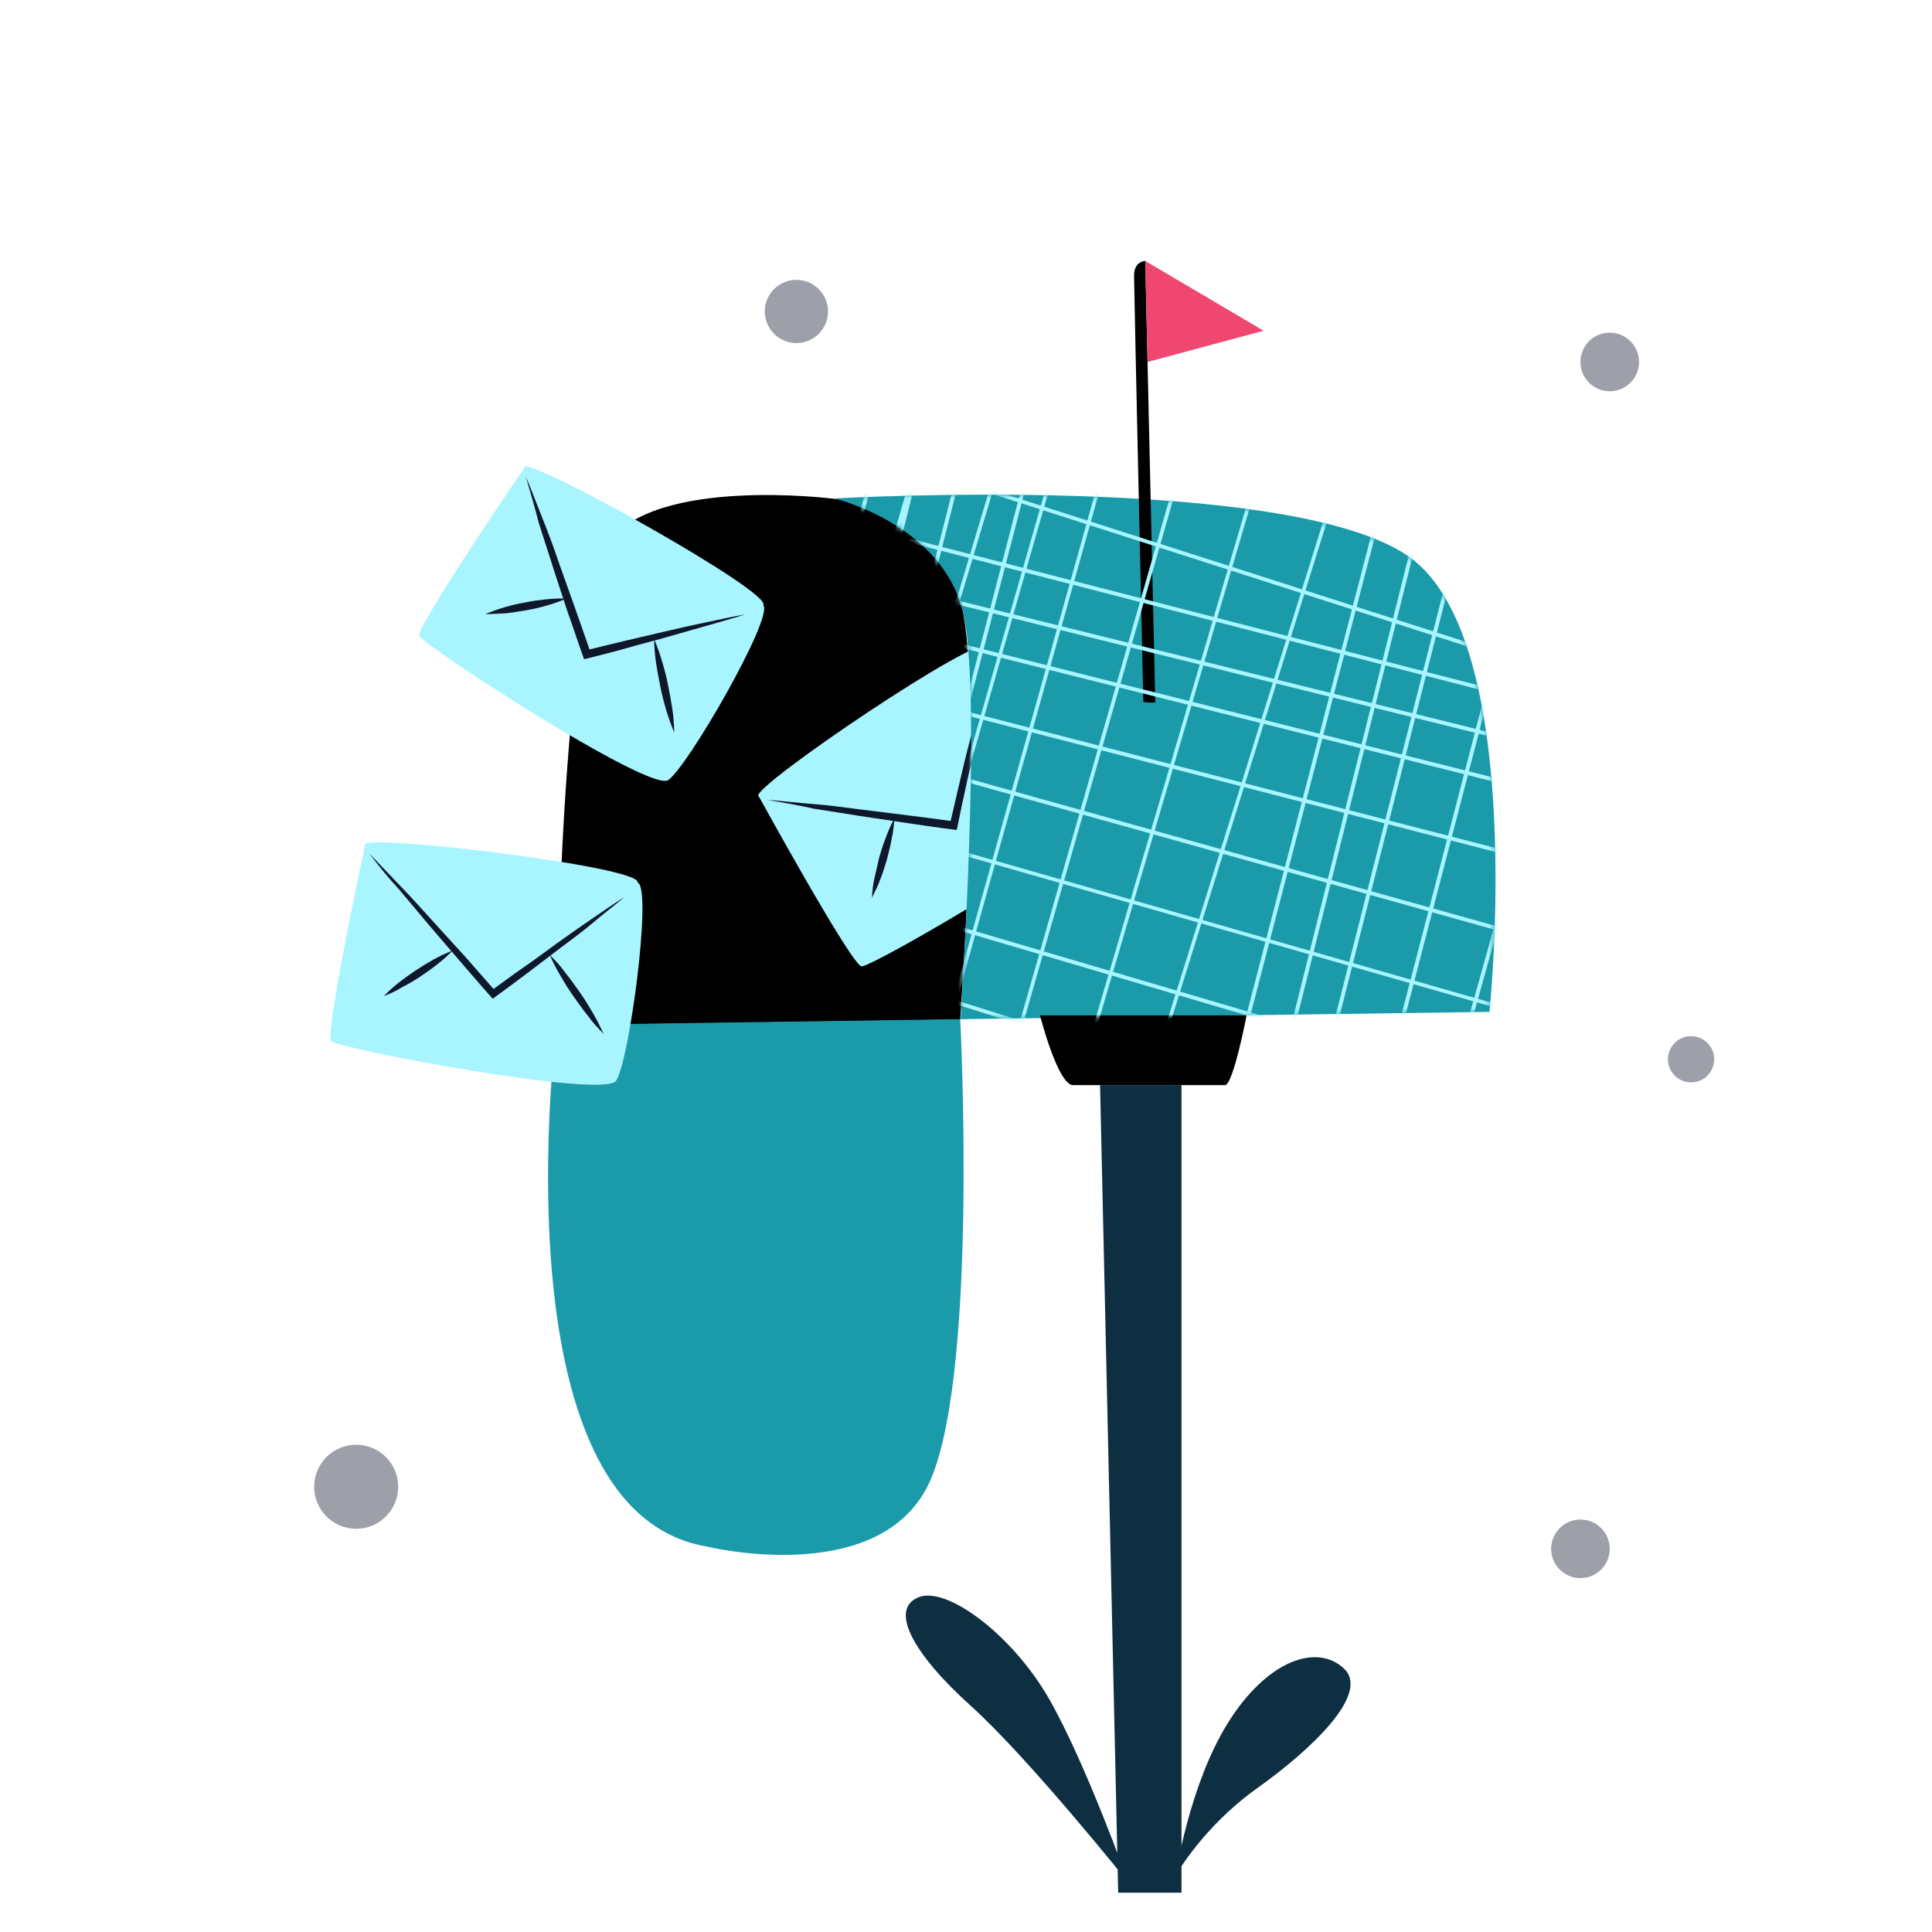 <svg width="386" height="386" viewBox="0 0 386 386" fill="none" xmlns="http://www.w3.org/2000/svg">
<path d="M166.66 99.658C166.66 99.658 188.918 101.506 192.538 122.993C196.157 144.48 191.844 203.705 191.844 203.705L111.21 204.86C111.21 204.86 111.98 122.3 121.299 108.668C130.617 95.037 166.66 99.658 166.66 99.658Z" fill="#000001"/>
<path d="M151.566 159.036C151.566 159.036 170.126 192.846 172.129 193.077C174.131 193.308 220.725 166.276 220.34 161.809C219.955 157.342 200.855 128.23 197.698 129C194.54 129.771 150.641 157.419 151.566 159.036Z" fill="#A8F5FF"/>
<path d="M190.458 164.889C190.458 164.889 199.238 131.85 197.621 129C196.003 126.15 150.41 157.033 151.489 159.036C152.567 161.038 190.458 164.889 190.458 164.889Z" fill="#A8F5FF"/>
<path d="M174.208 179.368C174.285 177.981 174.439 176.595 174.747 175.286C175.055 173.977 175.363 172.59 175.671 171.281C176.056 169.972 176.441 168.663 176.981 167.353C177.443 166.044 177.982 164.812 178.675 163.58C178.598 164.966 178.444 166.352 178.136 167.661C177.905 169.048 177.52 170.357 177.212 171.666C176.826 172.975 176.441 174.285 175.902 175.594C175.44 176.903 174.824 178.135 174.208 179.368Z" fill="#0F172A"/>
<path d="M212.33 156.34C210.713 156.263 209.173 156.032 207.556 155.724C206.015 155.416 204.475 155.108 202.935 154.646C201.394 154.184 199.854 153.799 198.391 153.26C196.85 152.721 195.387 152.181 193.924 151.488C195.541 151.565 197.159 151.796 198.699 152.104C200.239 152.412 201.779 152.721 203.32 153.183C204.86 153.645 206.4 154.03 207.864 154.569C209.404 155.031 210.867 155.647 212.33 156.34Z" fill="#0F172A"/>
<path d="M153.337 159.806C156.495 160.037 159.575 160.422 162.656 160.653C165.736 160.884 168.894 161.347 171.975 161.732L181.293 162.887C184.374 163.272 187.455 163.657 190.612 164.119L189.765 164.735C190.381 162.117 190.997 159.421 191.613 156.803C192.23 154.184 192.846 151.489 193.539 148.87C194.232 146.252 194.848 143.556 195.541 140.938C196.234 138.319 196.927 135.701 197.698 133.082C197.236 135.778 196.773 138.473 196.234 141.092C195.695 143.71 195.233 146.406 194.694 149.101C194.155 151.797 193.616 154.415 193 157.111C192.384 159.806 191.844 162.425 191.305 165.12L191.151 165.813L190.458 165.736C187.378 165.351 184.297 164.889 181.139 164.427L171.898 163.041C168.817 162.579 165.736 162.04 162.656 161.578C159.498 160.884 156.418 160.345 153.337 159.806Z" fill="#0F172A"/>
<path d="M236.054 378.149V216.797H219.784L223.408 378.149H236.054Z" fill="#0E2E42"/>
<path d="M281.49 111.21C257.615 94.421 166.737 99.581 166.737 99.581C166.737 99.581 188.687 104.895 192.537 122.916C195.695 137.626 192.999 186.3 191.921 203.628L297.586 202.165C297.586 202.165 305.364 127.999 281.49 111.21Z" fill="#1B9AAA"/>
<path d="M225.428 376.108C225.428 376.108 205.546 351.253 193.979 340.836C182.413 330.418 177.718 321.653 183.362 319.19C188.981 316.637 202.322 326.651 209.657 339.522C216.992 352.392 225.428 376.108 225.428 376.108Z" fill="#0E2E42"/>
<path d="M234.891 374.711C234.891 374.711 240.28 365.042 251.068 357.351C261.856 349.66 273.946 338.359 268.46 333.312C262.974 328.265 253.062 331.802 245.312 344.252C237.562 356.702 234.891 374.711 234.891 374.711Z" fill="#0E2E42"/>
<path d="M141.169 308.984C141.169 308.984 174.439 317.148 185.067 297.432C195.695 277.716 191.844 203.627 191.844 203.627L111.21 204.783C111.21 204.783 98.733 301.745 141.169 308.984Z" fill="#1B9AAA"/>
<path d="M249.067 202.857C249.067 202.857 246.371 216.797 244.754 216.797H214.41C211.329 216.797 207.787 202.857 207.787 202.857H249.067Z" fill="#000001"/>
<path d="M226.886 133.39C226.886 133.39 218.8 136.008 222.034 143.402C225.269 150.795 236.282 146.328 236.282 140.783C236.282 135.238 233.047 132.081 226.886 133.39Z" fill="#1B9AAA"/>
<path d="M228.427 140.244C228.427 140.244 226.578 57.992 226.578 55.066C226.578 52.139 228.812 52.139 228.812 52.139C228.812 52.139 230.814 139.936 230.814 140.244C230.814 140.552 228.427 140.244 228.427 140.244Z" fill="#000001"/>
<path d="M252.455 66.079L228.812 52.139L229.274 72.317L252.455 66.079Z" fill="#EF476F"/>
<mask id="mask0_234_3622" style="mask-type:luminance" maskUnits="userSpaceOnUse" x="166" y="98" width="133" height="106">
<path d="M281.49 111.21C257.615 94.421 166.738 99.581 166.738 99.581C166.738 99.581 188.687 104.895 192.538 122.916C195.695 137.626 193 186.3 191.921 203.628L297.586 202.165C297.586 202.165 305.365 127.999 281.49 111.21Z" fill="white"/>
</mask>
<g mask="url(#mask0_234_3622)">
<path d="M356.888 252.841H356.811L120.22 178.367C119.989 178.29 119.912 178.059 119.989 177.905C120.066 177.674 120.297 177.597 120.451 177.674L357.042 252.07C357.273 252.147 357.35 252.378 357.273 252.533C357.196 252.687 357.042 252.841 356.888 252.841Z" fill="#A8F5FF"/>
<path d="M361.663 236.051H361.586L124.302 166.044C124.071 165.967 123.994 165.736 123.994 165.582C123.994 165.428 124.302 165.274 124.456 165.274L361.74 235.281C361.971 235.281 362.125 235.512 362.048 235.743C361.971 235.974 361.894 236.128 361.663 236.051Z" fill="#A8F5FF"/>
<path d="M366.129 220.571H366.052L128.153 152.49C127.922 152.413 127.845 152.182 127.922 152.028C127.999 151.797 128.23 151.72 128.384 151.797L366.283 219.878C366.514 219.955 366.591 220.109 366.514 220.34C366.437 220.417 366.283 220.571 366.129 220.571Z" fill="#A8F5FF"/>
<path d="M370.365 205.784H370.288L131.927 139.166C131.696 139.089 131.619 138.935 131.619 138.704C131.696 138.473 131.927 138.396 132.081 138.396L370.442 205.014C370.673 205.091 370.75 205.245 370.673 205.476C370.673 205.63 370.519 205.784 370.365 205.784Z" fill="#A8F5FF"/>
<path d="M374.909 189.842H374.832L135.161 127.999C134.93 127.922 134.853 127.768 134.853 127.537C134.853 127.306 135.084 127.229 135.315 127.229L374.986 189.072C375.217 189.149 375.294 189.303 375.294 189.534C375.217 189.688 375.063 189.842 374.909 189.842Z" fill="#A8F5FF"/>
<path d="M378.837 176.364H378.76L138.627 115.985C138.396 115.907 138.319 115.753 138.319 115.522C138.396 115.291 138.55 115.214 138.781 115.214L378.914 175.594C379.145 175.671 379.222 175.825 379.222 176.056C379.145 176.21 378.991 176.364 378.837 176.364Z" fill="#A8F5FF"/>
<path d="M381.224 167.816H381.147L140.86 108.283C140.629 108.206 140.552 108.052 140.552 107.821C140.629 107.59 140.783 107.513 141.014 107.513L381.301 167.046C381.532 167.046 381.686 167.277 381.609 167.508C381.532 167.739 381.532 167.816 381.224 167.816Z" fill="#A8F5FF"/>
<path d="M383.381 160.422H383.304L143.633 98.579C143.402 98.502 143.325 98.348 143.325 98.117C143.402 97.886 143.556 97.809 143.787 97.809L383.458 159.652C383.689 159.652 383.843 159.883 383.766 160.114C383.689 160.345 383.612 160.499 383.381 160.422Z" fill="#A8F5FF"/>
<path d="M165.736 250.067H165.659C165.428 249.99 165.351 249.759 165.428 249.605L222.804 49.135C222.881 48.904 223.036 48.827 223.267 48.827C223.498 48.904 223.575 49.135 223.498 49.289L166.121 249.759C166.044 249.99 165.89 250.067 165.736 250.067Z" fill="#A8F5FF"/>
<path d="M153.645 246.294H153.568C153.337 246.217 153.26 245.986 153.337 245.832L212.407 48.673C212.484 48.443 212.716 48.365 212.87 48.443C213.101 48.52 213.178 48.751 213.101 48.904L154.03 246.063C153.953 246.14 153.799 246.294 153.645 246.294Z" fill="#A8F5FF"/>
<path d="M140.321 242.443H140.244C140.013 242.366 139.936 242.212 139.936 241.981L183.758 88.798C183.835 88.567 184.066 88.49 184.22 88.49C184.374 88.49 184.528 88.798 184.528 88.952L140.706 242.058C140.629 242.366 140.475 242.443 140.321 242.443Z" fill="#A8F5FF"/>
<path d="M127.306 238.824H127.229C126.998 238.747 126.921 238.593 126.921 238.361L169.279 84.716C169.356 84.485 169.587 84.408 169.741 84.485C169.972 84.562 170.049 84.716 170.049 84.948L127.614 238.516C127.614 238.67 127.46 238.824 127.306 238.824Z" fill="#A8F5FF"/>
<path d="M211.868 273.711H211.791C211.56 273.634 211.483 273.403 211.56 273.249L289.808 22.719C289.885 22.488 290.116 22.411 290.27 22.488C290.501 22.565 290.578 22.796 290.501 22.95L212.253 273.403C212.176 273.557 212.022 273.711 211.868 273.711Z" fill="#A8F5FF"/>
<path d="M199.854 269.706H199.777C199.546 269.629 199.469 269.475 199.546 269.244L273.48 18.021C273.557 17.79 273.788 17.713 273.942 17.79C274.173 17.867 274.25 18.021 274.173 18.252L200.239 269.398C200.162 269.629 200.008 269.706 199.854 269.706Z" fill="#A8F5FF"/>
<path d="M186.53 265.933H186.453C186.222 265.856 186.145 265.625 186.222 265.471L258.231 13.709C258.308 13.477 258.539 13.4 258.693 13.4C258.924 13.477 259.001 13.709 259.001 13.863L186.915 265.625C186.838 265.779 186.684 265.933 186.53 265.933Z" fill="#A8F5FF"/>
<path d="M173.438 262.313H173.361C173.13 262.236 173.053 262.005 173.053 261.851L243.675 9.627C243.753 9.396 243.984 9.319 244.138 9.396C244.369 9.473 244.446 9.627 244.369 9.858L173.746 262.082C173.823 262.159 173.669 262.313 173.438 262.313Z" fill="#A8F5FF"/>
<path d="M162.579 259.079H162.502C162.271 259.002 162.194 258.848 162.194 258.616L228.119 5.083C228.196 4.852 228.35 4.775 228.581 4.775C228.812 4.775 228.889 5.006 228.889 5.237L162.964 258.771C162.887 258.925 162.733 259.079 162.579 259.079Z" fill="#A8F5FF"/>
<path d="M150.795 255.613H150.718C150.487 255.536 150.41 255.381 150.41 255.15L214.872 1.232C214.949 1.001 215.103 0.924 215.334 0.924C215.565 1.001 215.642 1.155 215.642 1.386L151.18 255.227C151.103 255.536 150.949 255.613 150.795 255.613Z" fill="#A8F5FF"/>
<path d="M143.248 253.456H143.171C142.94 253.379 142.863 253.225 142.863 252.994L206.477 -1.155C206.554 -1.386 206.708 -1.463 206.939 -1.463C207.17 -1.386 207.247 -1.232 207.247 -1.001L143.633 253.148C143.556 253.302 143.402 253.456 143.248 253.456Z" fill="#A8F5FF"/>
<path d="M133.698 250.761H133.621C133.39 250.684 133.313 250.53 133.313 250.299L199.315 -3.235C199.392 -3.466 199.546 -3.543 199.777 -3.543C200.008 -3.466 200.085 -3.312 200.085 -3.081L134.16 250.376C134.083 250.607 133.929 250.761 133.698 250.761Z" fill="#A8F5FF"/>
<path d="M349.956 147.33C349.879 147.33 349.879 147.33 349.802 147.33L155.185 84.87C154.954 84.793 154.877 84.562 154.954 84.408C155.031 84.177 155.262 84.1 155.416 84.177L350.033 146.559C350.264 146.559 350.418 146.791 350.341 147.022C350.341 147.176 350.11 147.33 349.956 147.33Z" fill="#A8F5FF"/>
<path d="M354.731 130.618H354.654L159.19 72.549C158.959 72.472 158.882 72.24 158.882 72.086C158.882 71.932 159.19 71.778 159.344 71.778L354.808 129.848C355.039 129.848 355.193 130.079 355.116 130.31C355.039 130.541 354.885 130.618 354.731 130.618Z" fill="#A8F5FF"/>
<path d="M359.121 115.061H359.044L163.041 58.917C162.81 58.84 162.733 58.609 162.733 58.455C162.81 58.224 163.041 58.147 163.195 58.147L359.198 114.213C359.429 114.29 359.506 114.521 359.429 114.676C359.506 114.907 359.352 114.984 359.121 115.061Z" fill="#A8F5FF"/>
<path d="M363.357 100.273H363.28L166.815 45.593C166.583 45.516 166.506 45.362 166.506 45.13C166.583 44.9 166.738 44.822 166.969 44.9L363.434 99.58C363.665 99.657 363.742 99.811 363.742 100.042C363.665 100.196 363.511 100.273 363.357 100.273Z" fill="#A8F5FF"/>
<path d="M294.814 302.053H294.737C294.506 301.976 294.428 301.745 294.506 301.591L368.44 50.445C368.517 50.214 368.748 50.137 368.902 50.137C369.133 50.214 369.21 50.445 369.21 50.599L295.276 301.745C295.122 301.976 294.968 302.053 294.814 302.053Z" fill="#A8F5FF"/>
<path d="M281.49 298.202H281.413C281.182 298.125 281.105 297.971 281.182 297.74L353.191 45.978C353.268 45.747 353.422 45.67 353.653 45.747C353.884 45.824 353.961 45.978 353.961 46.209L281.875 297.971C281.798 298.125 281.644 298.279 281.49 298.202Z" fill="#A8F5FF"/>
<path d="M268.397 294.583H268.32C268.089 294.505 268.012 294.351 268.012 294.12L338.635 41.896C338.712 41.665 338.943 41.588 339.097 41.665C339.328 41.742 339.405 41.973 339.328 42.127L268.782 294.351C268.705 294.506 268.551 294.583 268.397 294.583Z" fill="#A8F5FF"/>
<path d="M257.461 291.348H257.384C257.153 291.271 257.076 291.117 257.076 290.886L323.001 37.429C323.078 37.198 323.232 37.121 323.463 37.121C323.694 37.198 323.771 37.352 323.771 37.583L257.846 291.117C257.769 291.271 257.692 291.348 257.461 291.348Z" fill="#A8F5FF"/>
<path d="M245.755 287.959H245.678C245.447 287.882 245.37 287.728 245.37 287.497L309.831 33.579C309.908 33.347 310.062 33.27 310.293 33.27C310.525 33.347 310.602 33.502 310.602 33.733L246.14 287.651C246.063 287.805 245.909 287.959 245.755 287.959Z" fill="#A8F5FF"/>
<path d="M238.207 285.803H238.13C237.899 285.726 237.822 285.572 237.822 285.341L301.437 31.191C301.514 30.96 301.668 30.883 301.899 30.883C302.13 30.96 302.207 31.114 302.207 31.345L238.592 285.495C238.515 285.649 238.361 285.803 238.207 285.803Z" fill="#A8F5FF"/>
<path d="M228.658 283.03H228.581C228.35 282.953 228.273 282.799 228.273 282.568L294.197 29.112C294.274 28.881 294.428 28.804 294.66 28.804C294.891 28.804 294.968 29.035 294.968 29.266L229.043 282.722C229.043 282.953 228.812 283.03 228.658 283.03Z" fill="#A8F5FF"/>
</g>
<path d="M321.615 78.17C324.847 78.17 327.468 75.55 327.468 72.317C327.468 69.084 324.847 66.464 321.615 66.464C318.382 66.464 315.762 69.084 315.762 72.317C315.762 75.55 318.382 78.17 321.615 78.17Z" fill="#0F172A" fill-opacity="0.41"/>
<path d="M159.113 68.544C162.601 68.544 165.428 65.716 165.428 62.228C165.428 58.74 162.601 55.913 159.113 55.913C155.625 55.913 152.798 58.74 152.798 62.228C152.798 65.716 155.625 68.544 159.113 68.544Z" fill="#0F172A" fill-opacity="0.41"/>
<path d="M71.162 305.442C75.798 305.442 79.556 301.683 79.556 297.047C79.556 292.411 75.798 288.652 71.162 288.652C66.526 288.652 62.767 292.411 62.767 297.047C62.767 301.683 66.526 305.442 71.162 305.442Z" fill="#0F172A" fill-opacity="0.41"/>
<path d="M337.865 216.258C340.417 216.258 342.486 214.19 342.486 211.638C342.486 209.085 340.417 207.017 337.865 207.017C335.313 207.017 333.244 209.085 333.244 211.638C333.244 214.19 335.313 216.258 337.865 216.258Z" fill="#0F172A" fill-opacity="0.41"/>
<path d="M315.762 315.3C318.994 315.3 321.615 312.679 321.615 309.447C321.615 306.214 318.994 303.594 315.762 303.594C312.529 303.594 309.908 306.214 309.908 309.447C309.908 312.679 312.529 315.3 315.762 315.3Z" fill="#0F172A" fill-opacity="0.41"/>
<path d="M104.894 93.265C104.894 93.265 83.176 125.072 83.792 126.998C84.408 128.923 129.693 158.266 133.467 155.878C137.241 153.491 154.646 123.301 152.49 120.913C150.333 118.526 105.973 91.725 104.894 93.265Z" fill="#A8F5FF"/>
<path d="M117.217 130.618C117.217 130.618 150.641 123.532 152.49 120.914C154.338 118.295 106.127 91.494 104.894 93.342C103.662 95.191 117.217 130.618 117.217 130.618Z" fill="#A8F5FF"/>
<path d="M96.962 122.685C98.271 122.146 99.58 121.684 100.89 121.299C102.199 120.914 103.508 120.606 104.894 120.375C106.281 120.067 107.59 119.912 108.976 119.758C110.362 119.604 111.749 119.527 113.135 119.604C111.903 120.144 110.593 120.606 109.207 120.991C107.898 121.376 106.589 121.684 105.202 121.915C103.816 122.146 102.507 122.377 101.121 122.531C99.734 122.608 98.348 122.685 96.962 122.685Z" fill="#0F172A"/>
<path d="M134.699 146.329C134.083 144.865 133.544 143.325 133.082 141.785C132.62 140.244 132.235 138.704 131.927 137.164C131.619 135.623 131.311 134.006 131.079 132.466C130.848 130.849 130.694 129.308 130.694 127.691C131.311 129.154 131.85 130.694 132.312 132.235C132.774 133.775 133.159 135.315 133.467 136.856C133.775 138.396 134.083 140.013 134.314 141.554C134.545 143.094 134.699 144.711 134.699 146.329Z" fill="#0F172A"/>
<path d="M105.048 95.19C106.281 98.117 107.359 101.044 108.514 103.893C109.669 106.743 110.748 109.746 111.749 112.673L114.906 121.53C115.908 124.456 116.986 127.383 117.987 130.386L117.063 129.924C119.681 129.308 122.377 128.615 124.995 127.999C127.614 127.383 130.309 126.767 132.928 126.15C135.546 125.534 138.242 124.918 140.86 124.379C143.479 123.84 146.174 123.224 148.87 122.762C146.251 123.609 143.633 124.302 141.014 125.072C138.396 125.842 135.777 126.536 133.159 127.306C130.54 128.076 127.922 128.692 125.303 129.462C122.685 130.232 120.066 130.848 117.371 131.542L116.678 131.696L116.447 131.002C115.368 128.076 114.444 125.072 113.366 122.146L110.439 113.212C109.515 110.208 108.514 107.282 107.59 104.278C106.82 101.198 105.896 98.194 105.048 95.19Z" fill="#0F172A"/>
<path d="M72.933 168.817C72.933 168.817 64.847 206.555 66.156 208.018C67.465 209.481 120.451 219.57 123.07 215.95C125.688 212.331 130.309 177.828 127.46 176.365C124.61 174.901 73.318 166.969 72.933 168.817Z" fill="#A8F5FF"/>
<path d="M98.502 198.699C98.502 198.699 126.767 179.445 127.383 176.287C127.999 173.13 73.318 166.583 72.856 168.74C72.394 170.896 98.502 198.699 98.502 198.699Z" fill="#A8F5FF"/>
<path d="M76.707 199.007C77.631 198.006 78.709 197.081 79.787 196.234C80.866 195.387 81.944 194.617 83.099 193.847C84.254 193.077 85.409 192.383 86.642 191.69C87.874 190.997 89.106 190.458 90.415 189.919C89.491 190.92 88.413 191.844 87.335 192.691C86.257 193.539 85.178 194.309 84.023 195.079C82.868 195.849 81.713 196.542 80.481 197.158C79.248 197.929 77.939 198.545 76.707 199.007Z" fill="#0F172A"/>
<path d="M120.605 206.554C119.45 205.399 118.372 204.244 117.448 202.934C116.447 201.702 115.522 200.393 114.598 199.084C113.674 197.774 112.827 196.465 112.057 195.079C111.21 193.693 110.516 192.306 109.823 190.766C110.979 191.921 112.057 193.077 112.981 194.386C113.982 195.618 114.906 196.927 115.831 198.237C116.755 199.546 117.602 200.932 118.372 202.241C119.219 203.705 119.912 205.091 120.605 206.554Z" fill="#0F172A"/>
<path d="M73.78 170.511C75.937 172.745 78.093 175.055 80.25 177.289C82.406 179.522 84.485 181.832 86.565 184.143L92.88 191.074C94.959 193.462 97.039 195.772 99.041 198.083L98.04 198.006C100.273 196.388 102.43 194.771 104.663 193.231C106.897 191.69 109.053 190.073 111.287 188.456C113.52 186.838 115.753 185.298 117.987 183.758C120.22 182.218 122.454 180.677 124.764 179.214C122.685 180.985 120.528 182.603 118.449 184.374C116.37 186.145 114.136 187.763 111.98 189.38C109.823 190.997 107.667 192.692 105.51 194.309C103.354 195.926 101.198 197.544 98.964 199.161L98.425 199.546L97.963 199.007C95.884 196.696 93.881 194.309 91.802 191.921L85.718 184.836C83.715 182.449 81.713 180.061 79.71 177.674C77.631 175.44 75.629 172.976 73.78 170.511Z" fill="#0F172A"/>
</svg>
